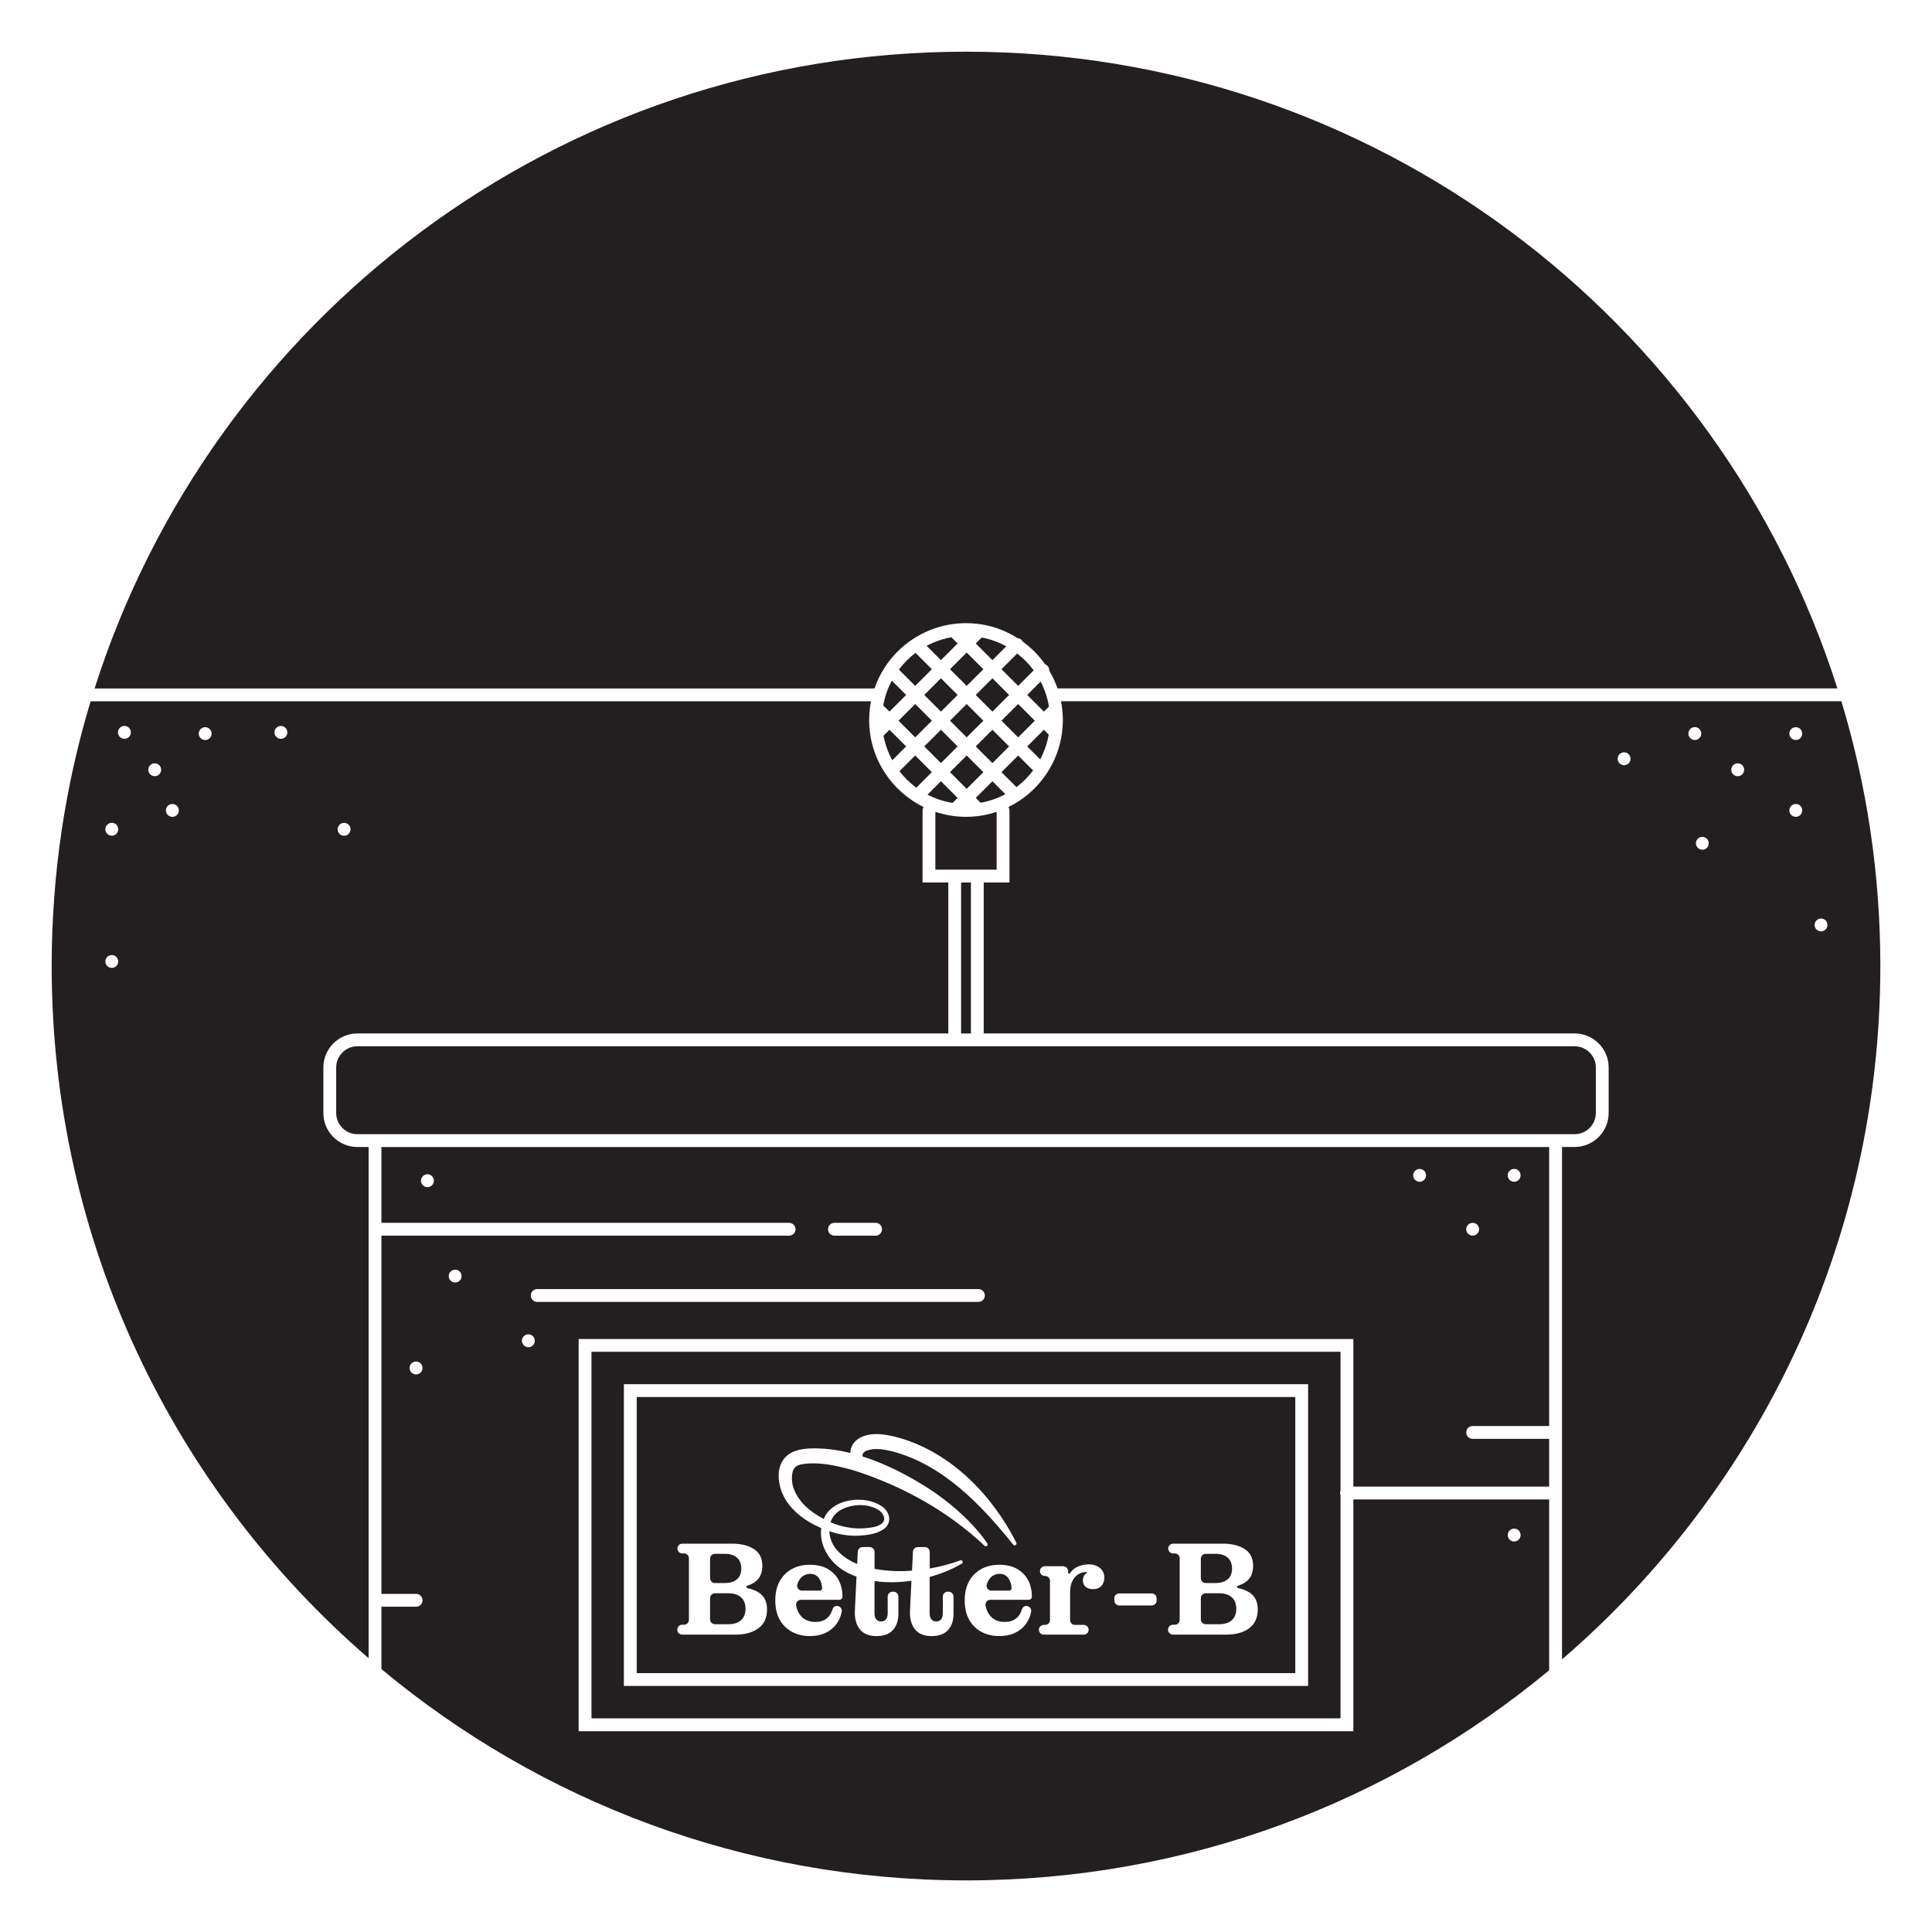 <?xml version="1.0" encoding="UTF-8"?><svg id="Layer_1" xmlns="http://www.w3.org/2000/svg" width="29.92cm" height="29.92cm" viewBox="0 0 848.22 848.22"><defs><style>.cls-1{fill:#231f20;}</style></defs><path class="cls-1" d="M397.83,327.71l-7.32-7.32-2.62,2.62c.73,3.83,2.05,7.46,3.86,10.77l6.08-6.08ZM394.64,293.96l7.17,7.17,7.32-7.32-7.17-7.17c-2.77,2.09-5.23,4.55-7.32,7.32ZM387.79,309.71l2.72,2.72,7.32-7.32-6.29-6.29c-1.79,3.36-3.07,7.02-3.75,10.89ZM428.39,282.51l7.32,7.32,6.08-6.08c-3.32-1.82-6.94-3.14-10.77-3.86l-2.62,2.62ZM406.82,283.54l6.29,6.29,7.32-7.32-2.72-2.72c-3.87.68-7.53,1.96-10.89,3.75ZM417.09,293.81l7.32,7.32,7.32-7.32-7.32-7.32-7.32,7.32ZM456.88,299.22l-5.89,5.89,7.32,7.32,2.21-2.21c-.63-3.91-1.88-7.61-3.64-11ZM460.43,322.51l-2.12-2.12-7.32,7.32,5.69,5.69c1.79-3.36,3.07-7.02,3.75-10.89ZM453.58,338.26l-6.57-6.57-7.32,7.32,6.57,6.57c2.77-2.09,5.23-4.55,7.32-7.32ZM446.6,286.9l-6.91,6.91,7.32,7.32,6.82-6.82c-2.05-2.79-4.49-5.28-7.24-7.4ZM420.43,350.31l-7.32-7.32-5.89,5.89c3.4,1.76,7.1,3.01,11,3.64l2.21-2.21ZM402.3,345.83l6.82-6.83-7.32-7.32-6.91,6.91c2.12,2.74,4.61,5.18,7.4,7.24ZM435.71,342.99l-7.32,7.32,2.12,2.12c3.87-.68,7.53-1.96,10.89-3.75l-5.69-5.69ZM394.49,316.41l7.32,7.32,7.32-7.32-7.32-7.32-7.32,7.32ZM437.56,356.43c-4.23,1.41-8.75,2.19-13.45,2.19s-9.22-.78-13.45-2.19v25.38h26.9v-25.38ZM443.03,305.11l-7.32-7.32-7.32,7.32,7.32,7.32,7.32-7.32ZM417.09,316.41l7.32,7.32,7.32-7.32-7.32-7.32-7.32,7.32ZM147.6,468.67v19.97c0,5.13,4.17,9.31,9.31,9.31h534.41c5.13,0,9.31-4.18,9.31-9.31v-19.97c0-5.13-4.18-9.31-9.31-9.31H156.91c-5.13,0-9.31,4.18-9.31,9.31ZM388.47,292.97c.08-.15.17-.29.27-.43,3.12-4.67,7.14-8.68,11.81-11.8.13-.1.26-.18.39-.25,6.67-4.35,14.62-6.89,23.16-6.89s16.1,2.42,22.66,6.57c.65.05,1.28.31,1.77.8.23.23.39.48.53.75,3.77,2.74,7.07,6.09,9.76,9.9.37.14.72.35,1.01.64.59.59.85,1.38.81,2.15,1.47,2.46,2.69,5.08,3.64,7.83h342.4C755.1,140.13,603.32,22.69,424.11,22.69S93.13,140.13,41.53,302.25h342.4c1.14-3.29,2.67-6.41,4.54-9.28ZM421.96,453.73h4.3v-66.28h-4.3v66.28ZM454.33,316.41l-7.32-7.32-7.32,7.32,7.32,7.32,7.32-7.32ZM405.79,305.11l7.32,7.32,7.32-7.32-7.32-7.32-7.32,7.32ZM443.03,327.71l-7.32-7.32-7.32,7.32,7.32,7.32,7.32-7.32ZM431.73,339.01l-7.32-7.32-7.32,7.32,7.32,7.32,7.32-7.32ZM141.97,488.64v-19.97c0-8.24,6.7-14.94,14.94-14.94h259.43v-66.28h-11.3v-31.63c0-.55.17-1.06.44-1.5-14.12-6.92-23.88-21.44-23.88-38.2,0-2.82.28-5.57.81-8.23H39.78c-11.11,36.79-17.09,75.82-17.09,116.23,0,121.44,53.93,230.28,139.14,303.89v-224.43h-4.92c-8.24,0-14.94-6.7-14.94-14.94ZM149.08,362.09c.13-.13.28-.24.43-.35.15-.1.32-.19.49-.26.17-.07.35-.12.53-.16.37-.07.73-.07,1.1,0,.18.04.36.09.53.16.17.07.34.16.49.26.15.11.3.22.43.35.53.53.82,1.25.82,2,0,.18-.02.37-.06.55-.03.18-.09.36-.16.53-.07.17-.16.34-.26.49-.1.16-.22.3-.35.43s-.28.25-.43.36c-.15.1-.32.19-.49.26-.17.07-.35.12-.53.16-.18.03-.37.05-.55.05-.19,0-.38-.02-.56-.05-.18-.04-.36-.09-.53-.16-.17-.07-.34-.16-.49-.26-.15-.11-.3-.23-.43-.36s-.25-.27-.35-.43c-.1-.15-.19-.32-.26-.49s-.13-.35-.16-.53c-.04-.18-.06-.37-.06-.55,0-.74.3-1.47.82-2ZM51.86,422.67c-.04.18-.1.36-.17.53-.07.17-.15.33-.26.49-.1.15-.22.3-.35.43-.53.53-1.25.82-1.99.82-.19,0-.37-.02-.56-.06-.18-.03-.36-.09-.53-.16s-.33-.16-.49-.26c-.15-.1-.3-.22-.43-.35-.53-.53-.82-1.25-.82-1.99s.3-1.47.82-2c.13-.13.28-.25.43-.35.16-.1.32-.19.49-.26s.35-.13.53-.16c.91-.19,1.89.11,2.54.76.53.53.82,1.25.82,2,0,.18-.02.37-.05.55ZM51.86,364.63c-.04.18-.1.36-.17.53s-.15.34-.26.49c-.1.16-.22.3-.35.43-.53.53-1.25.82-1.99.82-.19,0-.37-.01-.56-.05-.18-.04-.36-.09-.53-.16-.17-.07-.33-.16-.49-.26-.15-.11-.3-.23-.43-.36s-.25-.27-.35-.43c-.1-.15-.19-.32-.26-.49-.07-.17-.13-.35-.16-.53-.04-.18-.06-.37-.06-.55,0-.19.02-.37.06-.55.03-.19.09-.36.16-.54.07-.17.16-.33.26-.48.1-.16.22-.31.35-.44.13-.13.28-.25.43-.35.16-.1.32-.19.49-.26.17-.07.35-.12.53-.16.91-.19,1.89.11,2.54.76.13.13.25.28.35.44.11.15.19.31.26.48.07.18.13.35.17.54.03.18.05.36.05.55,0,.18-.02.37-.05.55ZM57.4,322.09c-.04.18-.09.36-.17.53-.07.17-.15.34-.26.49-.1.15-.22.3-.35.43-.53.53-1.25.82-1.99.82-.19,0-.37-.02-.55-.06-.19-.03-.36-.09-.54-.16-.17-.07-.33-.16-.49-.26-.15-.1-.3-.22-.43-.35-.13-.13-.25-.28-.35-.43-.1-.15-.19-.32-.26-.49-.07-.17-.12-.35-.16-.53s-.06-.37-.06-.55c0-.19.02-.38.06-.56.04-.18.09-.36.16-.53.07-.17.16-.34.26-.49.1-.15.22-.3.35-.43s.28-.25.43-.35c.16-.1.32-.19.49-.26.18-.07.35-.13.54-.16.9-.19,1.88.11,2.53.76.13.13.25.28.35.43.11.15.19.32.26.49.08.17.13.35.17.53.03.18.05.37.05.56,0,.18-.02.37-.05.55ZM69.93,339.95c-.53.53-1.25.82-2,.82-.18,0-.37-.02-.55-.05-.18-.04-.36-.09-.53-.17-.17-.07-.34-.15-.49-.26-.15-.1-.3-.22-.43-.35-.53-.53-.82-1.25-.82-1.99s.3-1.47.82-2c.13-.13.28-.25.43-.35.15-.1.32-.19.49-.26.17-.07.35-.13.53-.16.91-.19,1.89.11,2.54.76.53.53.82,1.25.82,2s-.3,1.46-.82,1.99ZM78.46,356.36c-.04.18-.09.36-.16.53-.08.17-.16.34-.27.49-.1.16-.22.3-.35.43s-.27.25-.43.35c-.15.11-.32.19-.49.26-.17.08-.35.13-.53.17-.18.03-.37.05-.55.05s-.37-.02-.56-.05c-.18-.04-.36-.09-.53-.17-.17-.07-.33-.15-.49-.26-.15-.1-.3-.22-.43-.35s-.25-.27-.35-.43c-.1-.15-.19-.32-.26-.49-.07-.17-.12-.35-.16-.53-.04-.18-.06-.37-.06-.55,0-.19.02-.37.06-.56.04-.18.09-.36.16-.53.07-.17.16-.33.26-.49.1-.15.22-.3.35-.43.13-.13.28-.25.43-.35.16-.1.32-.19.49-.26.17-.07.35-.13.53-.16.37-.08.74-.08,1.1,0,.18.03.36.09.53.16.17.07.34.16.49.26.16.1.3.22.43.35.13.13.25.28.35.43.11.16.19.32.27.49.07.17.12.35.16.53.03.19.05.37.05.56,0,.18-.02.37-.05.55ZM92.09,324.07c-.13.13-.27.25-.43.35-.15.1-.32.19-.49.26s-.35.13-.53.16c-.18.04-.37.06-.55.06s-.37-.02-.56-.06c-.18-.03-.36-.09-.53-.16s-.33-.16-.48-.26c-.16-.1-.3-.22-.43-.35-.53-.53-.83-1.25-.83-1.99s.31-1.47.83-2c.13-.13.27-.25.43-.35.15-.1.31-.19.48-.26s.35-.13.53-.16c.37-.08.74-.08,1.1,0,.18.03.36.09.53.16s.34.16.49.26c.16.1.3.22.43.35.53.53.82,1.25.82,2s-.3,1.46-.82,1.99ZM126.12,322.09c-.04.18-.09.36-.16.53-.07.17-.16.33-.27.49-.1.15-.22.3-.35.43-.13.13-.27.25-.43.35-.15.1-.32.19-.49.26s-.35.13-.53.16c-.18.04-.37.06-.55.06s-.37-.02-.56-.06c-.18-.03-.36-.09-.53-.16s-.33-.16-.49-.26c-.15-.1-.3-.22-.43-.35-.13-.13-.25-.28-.35-.43-.1-.16-.19-.32-.26-.49-.07-.17-.12-.35-.16-.53-.04-.18-.06-.37-.06-.55,0-.74.3-1.47.82-2,.13-.13.28-.25.43-.35.16-.1.32-.19.49-.26s.35-.13.53-.16c.37-.08.74-.08,1.1,0,.18.03.36.09.53.16s.34.16.49.26c.16.1.3.22.43.35s.25.28.35.43c.11.16.2.32.27.49.07.17.12.35.16.53.03.18.05.37.05.56,0,.18-.02.37-.05.55ZM420.43,327.71l-7.32-7.32-7.32,7.32,7.32,7.32,7.32-7.32ZM588.54,593.48h-328.86v160.94h328.86v-98.01c-.11-.3-.18-.62-.18-.95s.07-.65.18-.95v-61.03ZM574.31,740.19h-300.4v-132.48h300.4v132.48ZM529.35,695.01h4.42c2.18,0,3.92-.54,5.21-1.61,1.29-1.07,1.93-2.64,1.93-4.71s-.64-3.76-1.93-4.86c-1.29-1.09-3.02-1.64-5.21-1.64h-4.42c-1.18,0-2.14.96-2.14,2.14v8.54c0,1.18.96,2.14,2.14,2.14ZM167.46,536.86h178.98c1.55,0,2.82,1.26,2.82,2.82s-1.26,2.82-2.82,2.82h-178.98v157.27h15.23c1.55,0,2.82,1.26,2.82,2.82s-1.26,2.82-2.82,2.82h-15.23v27.39c69.58,57.92,159.05,92.76,256.65,92.76s186.54-34.63,256.03-92.24v-75.01h-85.97v101.77H254.05v-172.2h340.12v64.8h85.97v-20.97h-33.6c-1.55,0-2.82-1.26-2.82-2.82s1.26-2.82,2.82-2.82h33.6v-122.47H167.46v33.28ZM662,673.4c.03-.18.09-.36.16-.53.07-.17.16-.34.26-.49.1-.16.22-.3.35-.43s.28-.25.43-.36c.16-.1.32-.18.49-.26.17-.07.35-.12.53-.16.37-.07.74-.07,1.1,0,.18.04.36.09.53.16.17.08.34.16.49.26.16.11.3.23.43.36.13.13.25.27.35.43.11.15.19.32.26.49.08.17.13.35.17.53.03.18.05.37.05.55,0,.19-.02.37-.05.55-.04.19-.09.36-.17.54-.07.17-.15.33-.26.48-.1.16-.22.31-.35.44-.53.52-1.25.82-1.99.82-.19,0-.38-.02-.56-.06s-.36-.09-.53-.16-.33-.16-.49-.26c-.15-.11-.3-.22-.43-.35-.53-.53-.82-1.25-.82-2,0-.18.02-.37.06-.55ZM662,515.46c.03-.18.09-.36.16-.53.07-.17.16-.34.26-.49.1-.15.22-.3.35-.43s.28-.25.43-.35c.16-.11.32-.19.49-.26.17-.08.35-.13.53-.17.91-.18,1.89.12,2.54.77.13.13.25.28.35.43.11.15.19.32.26.49.08.17.13.35.17.53.03.18.05.37.05.55s-.02.37-.05.56c-.04.18-.09.36-.17.53-.07.17-.15.33-.26.49-.1.15-.22.3-.35.43-.53.53-1.25.82-1.99.82-.19,0-.38-.02-.56-.06-.18-.03-.36-.09-.53-.16-.17-.07-.33-.16-.49-.26-.15-.1-.3-.22-.43-.35-.53-.53-.82-1.25-.82-2,0-.18.02-.37.06-.55ZM643.79,539.12c.04-.18.09-.35.16-.52.07-.18.16-.34.26-.49.11-.16.23-.3.36-.43,1.04-1.05,2.93-1.05,3.97,0,.53.52.83,1.24.83,1.99,0,.18-.02.37-.06.55s-.09.36-.16.53c-.07.17-.16.34-.26.49-.11.16-.22.3-.36.43-.52.53-1.24.82-1.99.82-.18,0-.37-.02-.55-.05-.19-.04-.36-.09-.53-.16-.18-.07-.34-.16-.49-.27-.16-.1-.3-.22-.43-.35-.53-.52-.82-1.24-.82-1.99,0-.19.01-.37.05-.56ZM620.51,515.46c.04-.18.09-.36.16-.53s.16-.34.26-.49c.1-.16.22-.3.35-.43,1.05-1.05,2.93-1.05,3.98,0,.53.53.82,1.25.82,1.99,0,.19-.01.37-.05.56-.04.18-.09.36-.16.53-.07.17-.16.33-.26.49-.11.15-.23.3-.36.43-.53.53-1.25.82-1.99.82-.19,0-.37-.02-.56-.06-.18-.03-.35-.09-.53-.16-.17-.07-.33-.16-.48-.26-.16-.1-.31-.22-.44-.35-.52-.53-.82-1.25-.82-2,0-.18.02-.37.06-.55ZM185.45,601.14c-.04.18-.09.36-.16.53s-.16.34-.26.49c-.11.16-.23.3-.36.43s-.27.25-.43.35c-.15.11-.32.19-.49.26-.17.08-.35.13-.53.17-.18.03-.37.05-.55.05s-.37-.02-.56-.05c-.18-.04-.35-.09-.53-.17-.17-.07-.33-.15-.49-.26-.15-.1-.3-.22-.43-.35s-.25-.27-.35-.43c-.1-.15-.19-.32-.26-.49-.07-.17-.12-.35-.16-.53-.04-.18-.06-.37-.06-.55s.02-.37.06-.56c.04-.18.09-.36.16-.53.07-.17.16-.33.26-.49.1-.15.22-.3.35-.43s.28-.25.43-.35c.16-.1.32-.19.49-.26.18-.07.35-.13.53-.16.92-.19,1.9.11,2.54.76.13.13.25.28.36.43.1.16.19.32.26.49s.12.35.16.53c.04.19.06.37.06.56s-.02.37-.06.55ZM202.6,560.8c-.04.18-.09.35-.16.52-.07.18-.16.34-.26.49-.11.16-.22.3-.35.44-.53.52-1.25.81-2,.81s-1.47-.3-1.99-.81c-.13-.14-.25-.28-.36-.44-.1-.15-.19-.31-.26-.49-.07-.17-.12-.34-.16-.52-.04-.19-.06-.37-.06-.56,0-.18.02-.37.06-.55.04-.18.09-.36.16-.53.07-.17.16-.34.26-.49.11-.16.23-.3.36-.43,1.04-1.05,2.93-1.05,3.98,0,.13.13.24.27.35.43.1.15.19.32.26.49.07.17.12.35.16.53.04.18.06.37.06.55,0,.19-.02.37-.06.56ZM234.74,589.21c-.03.18-.09.36-.16.53-.07.17-.16.34-.26.49-.1.16-.22.3-.35.43-.53.53-1.25.82-2,.82-.18,0-.37-.02-.55-.05-.18-.04-.36-.09-.53-.17-.17-.07-.34-.15-.49-.26-.16-.1-.3-.22-.43-.35-.13-.13-.25-.27-.35-.43-.11-.15-.19-.32-.26-.49-.08-.17-.13-.35-.17-.53-.03-.18-.05-.37-.05-.55,0-.19.02-.37.05-.56.04-.18.09-.36.17-.53.07-.17.15-.33.26-.49.1-.15.22-.3.35-.43.13-.13.27-.25.43-.35.15-.1.32-.19.49-.26.17-.07.35-.13.53-.16.91-.19,1.89.11,2.54.77.53.53.82,1.25.82,2,0,.18-.02.37-.06.55ZM432.38,568.77c0,1.55-1.26,2.82-2.82,2.82h-193.7c-1.55,0-2.82-1.26-2.82-2.82s1.26-2.82,2.82-2.82h193.7c1.55,0,2.82,1.26,2.82,2.82ZM366.36,536.86h18.05c1.55,0,2.82,1.26,2.82,2.82s-1.26,2.82-2.82,2.82h-18.05c-1.55,0-2.82-1.26-2.82-2.82s1.26-2.82,2.82-2.82ZM185.66,516.37c.13-.13.27-.25.43-.35.15-.11.32-.19.49-.26s.35-.13.53-.17c.36-.07.74-.07,1.1,0,.18.04.35.1.53.17.17.07.33.15.48.26.16.1.31.22.44.35s.25.28.35.43c.1.15.19.32.26.49s.12.35.16.53c.04.18.06.37.06.55s-.02.37-.06.56c-.04.18-.09.36-.16.53s-.16.33-.26.49c-.1.15-.22.3-.35.43s-.28.25-.44.35c-.15.1-.31.19-.48.26-.18.07-.35.13-.53.16-.19.04-.37.06-.56.06-.18,0-.37-.02-.55-.06-.18-.03-.36-.09-.53-.16-.17-.07-.34-.16-.49-.26-.16-.1-.3-.22-.43-.35-.53-.53-.82-1.25-.82-2s.3-1.46.82-1.99ZM568.68,613.34h-289.14v121.22h289.14v-121.22ZM332.96,714.88c-2.52,1.85-5.86,2.78-10.03,2.78h-23.43c-1.18,0-2.14-.96-2.14-2.14v-.06c0-1.18.96-2.14,2.14-2.14h.82c1.18,0,2.14-.96,2.14-2.14v-27.03c0-1.18-.96-2.14-2.14-2.14h-.76c-1.18,0-2.14-.96-2.14-2.14s.96-2.14,2.14-2.14h21.85c3.94,0,7.14.79,9.6,2.37,2.46,1.58,3.69,4.03,3.69,7.34s-1.16,5.74-3.48,7.28c-.94.62-2,1.12-3.17,1.49-.23.07-.39.29-.37.54s.19.45.43.5c1.89.38,3.51,1,4.88,1.84,2.52,1.56,3.77,4.06,3.77,7.49,0,3.67-1.26,6.43-3.77,8.28ZM349.54,704.92c.34,1.78,1.01,3.27,2,4.45,1.52,1.81,3.67,2.72,6.44,2.72,1.68,0,3.07-.33,4.18-.99,1.11-.66,1.96-1.54,2.55-2.63.34-.64.61-1.29.81-1.96.25-.85,1.03-1.44,1.92-1.44h0c.64,0,1.24.29,1.65.78s.57,1.14.45,1.76c-.16.84-.39,1.66-.7,2.46-.6,1.58-1.5,2.98-2.69,4.21-1.19,1.23-2.66,2.2-4.42,2.93-1.76.72-3.8,1.08-6.14,1.08-3,0-5.65-.62-7.93-1.87-2.28-1.25-4.07-3.03-5.35-5.35-1.29-2.32-1.93-5.12-1.93-8.4s.64-6.13,1.93-8.46c1.29-2.32,3.07-4.1,5.35-5.35,2.28-1.25,4.92-1.87,7.93-1.87s5.68.61,7.78,1.81c2.11,1.21,3.72,2.86,4.83,4.94,1.11,2.09,1.67,4.52,1.67,7.28,0,.74-.6,1.35-1.35,1.35h-16.87c-.64,0-1.24.28-1.65.77-.41.49-.57,1.14-.45,1.76ZM422.23,686.5c-4.06,2.42-8.91,4.42-14.09,5.84v15.9c0,1.13.24,2.02.73,2.66.49.64,1.22.97,2.19.97s1.7-.32,2.17-.97c.47-.64.7-1.53.7-2.66v-7.28c0-1.18.96-2.14,2.14-2.14h.41c1.18,0,2.14.96,2.14,2.14v7.58c0,2.96-.8,5.33-2.4,7.11-1.6,1.78-4.02,2.66-7.26,2.66s-5.82-1.05-7.4-3.16c-1.58-2.1-2.25-4.91-2.02-8.41l.6-12.35.02-.38c-5.44.79-11,.89-16.22.13v14.1c0,1.13.24,2.02.73,2.66.49.64,1.22.97,2.19.97s1.7-.32,2.17-.97c.47-.64.7-1.53.7-2.66v-7.28c0-1.18.96-2.14,2.14-2.14h.41c1.18,0,2.14.96,2.14,2.14v7.58c0,2.96-.8,5.33-2.4,7.11-1.6,1.78-4.02,2.66-7.26,2.66s-5.82-1.05-7.4-3.16c-1.58-2.1-2.25-4.91-2.02-8.41,0-.01,0-.03,0-.04l.59-12.31.11-2.19c-1.67-.6-3.27-1.32-4.78-2.16-6.91-3.81-11.73-11.46-10.7-19.13-1.79-.78-3.53-1.67-5.2-2.64-5.28-3.17-10.06-7.61-12.29-13.62-1.71-4.92-2.06-11.11,2.01-15.16,2.77-2.66,6.45-3.28,9.89-3.53,6.06-.32,12.26.45,18.39,1.97-.02-3.39,2.38-6.46,6.48-7.62,2.28-.72,4.74-.83,7.03-.6,4.24.44,8.24,1.51,12.19,2.93,14.35,5.18,26.67,15.22,35.97,27.09,3.02,3.85,5.92,8.11,8.35,12.36,1.02,1.7,1.91,3.48,2.82,5.23.41.83-.71,1.65-1.35.86-14.09-17.57-30.94-35.21-53.28-41.03-3.29-.75-6.68-1.42-9.93-.6-2.32.58-3.01,1.39-3.02,2.86,10.71,3.4,21.02,8.85,29.78,14.55,7.79,5.23,15.09,11.31,21.15,18.5,1.41,1.64,2.7,3.38,3.93,5.16.25.36.16.86-.2,1.12-.32.23-.76.18-1.03-.09-16.17-15.28-36.2-26.3-57.2-33.03-7.64-2.16-15.53-4.01-23.3-2.72-2.01.52-3.12,1.23-3.73,3.22-.56,2.05-.41,4.65.23,6.78,2.03,6.37,7.45,10.88,13.41,13.98.16-.38.33-.75.52-1.13,4.32-8.04,17.52-9.26,24.69-4.63,3.97,2.53,5.14,7.76.66,10.53-3.3,2-7.2,2.4-10.94,2.59-4.25.15-8.47-.61-12.49-1.97.12,3.09,1.41,6.26,3.7,8.67,2.42,2.57,5.34,4.4,8.54,5.7l.25-5.39c.05-1.13.99-2.03,2.12-2.03h3.11c1.18,0,2.14.96,2.14,2.14v7.44c3.03.55,6.13.84,9.15.98,2.43.05,4.87-.01,7.29-.19l.14-2.89s.01,0,.02-.01l.25-5.43c.05-1.13.99-2.03,2.12-2.03h3.11c1.18,0,2.14.96,2.14,2.14v7.26c4.54-.79,9.03-1.98,13.39-3.55.87-.34,1.55.92.7,1.44ZM432.7,704.92c.34,1.78,1.01,3.27,2,4.45,1.52,1.81,3.67,2.72,6.44,2.72,1.68,0,3.07-.33,4.18-.99,1.11-.66,1.96-1.54,2.55-2.63.34-.64.61-1.29.81-1.96.25-.85,1.03-1.44,1.92-1.44h0c.64,0,1.24.29,1.65.78.41.49.57,1.14.45,1.76-.16.84-.39,1.66-.7,2.46-.6,1.58-1.5,2.98-2.69,4.21-1.19,1.23-2.66,2.2-4.42,2.93-1.76.72-3.8,1.08-6.14,1.08-3,0-5.65-.62-7.93-1.87-2.28-1.25-4.07-3.03-5.35-5.35-1.29-2.32-1.93-5.12-1.93-8.4s.64-6.13,1.93-8.46c1.29-2.32,3.07-4.1,5.35-5.35,2.28-1.25,4.92-1.87,7.93-1.87s5.68.61,7.78,1.81c2.11,1.21,3.72,2.86,4.83,4.94,1.11,2.09,1.67,4.52,1.67,7.28,0,.74-.6,1.35-1.35,1.35h-16.87c-.64,0-1.24.28-1.65.77-.41.49-.57,1.14-.45,1.76ZM483.53,696.3c-.88.94-2.1,1.4-3.66,1.4-1.37,0-2.45-.35-3.25-1.05-.8-.7-1.2-1.62-1.2-2.75,0-1.36.45-2.39,1.35-3.07.1-.07.2-.14.3-.2.1-.06.14-.17.11-.28-.03-.11-.13-.19-.24-.19-1.21,0-2.36.32-3.45.97-1.09.64-1.98,1.63-2.66,2.95-.68,1.33-1.02,3.04-1.02,5.15v12.02c0,1.18.96,2.14,2.14,2.14h3.86c1.18,0,2.14.96,2.14,2.14s-.96,2.14-2.14,2.14h-17.55c-1.18,0-2.14-.96-2.14-2.14s.96-2.14,2.14-2.14h.58c1.18,0,2.14-.96,2.14-2.14v-17.2c0-1.18-.96-2.14-2.14-2.14h-.12c-1.18,0-2.14-.96-2.14-2.14s.96-2.14,2.14-2.14h8.07c1.18,0,2.14.96,2.14,2.14v.74c0,.18.12.35.3.4s.37-.01.47-.16c.7-1.02,1.69-2.06,3.09-2.76,1.56-.78,3.28-1.17,5.15-1.17,2.07,0,3.73.54,5,1.61,1.27,1.07,1.9,2.49,1.9,4.24,0,1.48-.44,2.69-1.32,3.63ZM507.79,702.71c0,1.18-.96,2.14-2.14,2.14h-14.28c-1.18,0-2.14-.96-2.14-2.14v-.99c0-1.18.96-2.14,2.14-2.14h14.28c1.18,0,2.14.96,2.14,2.14v.99ZM548.42,714.88c-2.52,1.85-5.86,2.78-10.03,2.78h-23.43c-1.18,0-2.14-.96-2.14-2.14v-.06c0-1.18.96-2.14,2.14-2.14h.82c1.18,0,2.14-.96,2.14-2.14v-27.03c0-1.18-.96-2.14-2.14-2.14h-.76c-1.18,0-2.14-.96-2.14-2.14s.96-2.14,2.14-2.14h21.85c3.94,0,7.14.79,9.6,2.37,2.46,1.58,3.69,4.03,3.69,7.34s-1.16,5.74-3.48,7.28c-.94.63-2.01,1.12-3.2,1.49-.23.07-.38.29-.37.53.01.24.19.44.42.49,1.9.38,3.53,1,4.9,1.85,2.52,1.56,3.77,4.06,3.77,7.49,0,3.67-1.26,6.43-3.77,8.28ZM380.61,670.87c2.37-.26,5.35-.62,6.94-2.37,1.62-1.92-.06-4.48-1.9-5.58-4.39-2.76-10.54-2.68-15.26-.63-3.03,1.25-4.9,3.45-5.76,6.02.06.03.12.06.18.08,4.99,2.15,10.39,3.03,15.8,2.48ZM435.26,698.35h7.81c.3,0,.58-.13.79-.35.2-.22.3-.51.28-.81-.08-.98-.27-1.87-.57-2.68-.41-1.11-1-1.98-1.78-2.6-.78-.62-1.74-.94-2.87-.94-1.29,0-2.42.36-3.39,1.08-.98.72-1.74,1.87-2.28,3.45,0,0,0,0,0,0-.23.65-.12,1.37.28,1.94.4.56,1.05.9,1.74.9ZM313.89,695.01h4.42c2.18,0,3.92-.54,5.21-1.61,1.29-1.07,1.93-2.64,1.93-4.71s-.64-3.76-1.93-4.86c-1.29-1.09-3.02-1.64-5.21-1.64h-4.42c-1.18,0-2.14.96-2.14,2.14v8.54c0,1.18.96,2.14,2.14,2.14ZM352.09,698.35h7.81c.3,0,.58-.13.79-.35.2-.22.3-.51.28-.81-.08-.98-.27-1.87-.57-2.68-.41-1.11-1-1.98-1.78-2.6-.78-.62-1.74-.94-2.87-.94-1.29,0-2.42.36-3.39,1.08-.98.72-1.74,1.87-2.28,3.45,0,0,0,0,0,0-.23.65-.12,1.37.28,1.94.4.56,1.05.9,1.74.9ZM325.33,701.27c-1.33-1.17-3.16-1.76-5.5-1.76h-5.94c-1.18,0-2.14.96-2.14,2.14v9.3c0,1.18.96,2.14,2.14,2.14h5.94c2.34,0,4.17-.59,5.5-1.76,1.33-1.17,1.99-2.85,1.99-5.03s-.66-3.86-1.99-5.03ZM540.79,701.27c-1.33-1.17-3.16-1.76-5.5-1.76h-5.94c-1.18,0-2.14.96-2.14,2.14v9.3c0,1.18.96,2.14,2.14,2.14h5.94c2.34,0,4.17-.59,5.5-1.76,1.33-1.17,1.99-2.85,1.99-5.03s-.66-3.86-1.99-5.03ZM808.44,307.88h-342.62c.53,2.67.81,5.42.81,8.23,0,1.96-.15,3.89-.4,5.78,0,.07-.01.15-.03.22-.89,6.27-3.16,12.11-6.48,17.19-.06.12-.13.23-.22.34-3.13,4.69-7.16,8.73-11.85,11.86-.11.08-.23.16-.35.22-1.46.95-2.97,1.82-4.55,2.59.27.43.44.95.44,1.5v31.63h-11.3v66.28h259.43c8.24,0,14.94,6.7,14.94,14.94v19.97c0,8.24-6.7,14.94-14.94,14.94h-5.54v224.96c85.57-73.62,139.76-182.69,139.76-304.42,0-40.42-5.98-79.44-17.09-116.23ZM715.82,333.68c-.04.18-.09.36-.17.53-.07.17-.15.33-.26.49-.1.15-.22.3-.35.43s-.27.25-.43.35c-.15.1-.32.19-.49.26-.17.07-.35.13-.53.16-.18.04-.37.06-.55.06-.19,0-.37-.02-.56-.06-.18-.03-.36-.09-.53-.16-.17-.07-.33-.16-.49-.26-.15-.1-.3-.22-.43-.35-.13-.13-.25-.28-.35-.43-.1-.16-.19-.32-.26-.49s-.13-.35-.16-.53c-.04-.19-.06-.37-.06-.56,0-.18.02-.37.06-.55.03-.18.09-.36.16-.53.07-.17.16-.34.26-.49.1-.15.22-.3.35-.43.13-.13.28-.25.43-.35.16-.11.32-.19.49-.26.17-.08.35-.13.53-.17.37-.07.74-.07,1.1,0,.18.04.36.09.53.17.17.07.34.15.49.26.16.1.3.22.43.35.13.13.25.28.35.43.11.15.19.32.26.49.08.17.13.35.17.53.03.18.05.37.05.55,0,.19-.02.37-.05.56ZM743.54,324.83c-.18-.03-.36-.09-.53-.16s-.34-.15-.49-.26c-.16-.1-.3-.22-.43-.35-.13-.13-.25-.28-.35-.43-.11-.15-.19-.32-.27-.49-.07-.17-.12-.35-.16-.53-.03-.18-.05-.37-.05-.55,0-.19.02-.38.05-.56.04-.18.09-.36.16-.53.08-.17.16-.33.27-.49.1-.15.22-.3.35-.43s.27-.25.43-.35c.15-.1.32-.19.49-.26s.35-.13.53-.16c.36-.08.73-.08,1.1,0,.18.03.36.09.53.16s.33.16.49.26c.15.1.3.22.43.35s.25.28.35.43c.1.16.19.32.26.49.07.17.13.35.16.53.04.18.06.37.06.56,0,.18-.02.37-.06.55-.03.18-.09.36-.16.53-.07.17-.16.34-.26.49-.1.15-.22.3-.35.43-.13.13-.28.25-.43.35-.16.11-.32.19-.49.26s-.35.13-.53.16c-.19.04-.37.06-.56.06-.18,0-.37-.02-.55-.06ZM750.17,370.77c-.03.18-.09.36-.16.53-.07.17-.16.34-.26.49-.1.16-.22.3-.35.43-.13.13-.28.25-.44.36-.15.1-.31.18-.48.26-.18.07-.35.12-.54.16-.18.03-.36.05-.55.05-.74,0-1.47-.3-1.99-.82-.13-.13-.25-.27-.36-.43-.1-.15-.18-.32-.26-.49-.07-.17-.12-.35-.16-.53-.03-.18-.05-.37-.05-.55,0-.74.3-1.47.82-2,.66-.66,1.63-.95,2.53-.76.19.03.36.09.54.16.17.07.33.16.48.26.16.1.31.22.44.35.52.53.82,1.25.82,2,0,.18-.02.37-.06.55ZM764.92,339.95c-.13.13-.27.25-.43.36-.15.1-.32.18-.49.26-.17.07-.35.12-.53.16-.18.03-.37.05-.55.05s-.37-.02-.56-.05c-.18-.04-.36-.09-.53-.16-.17-.08-.33-.16-.49-.26-.15-.11-.3-.23-.43-.36-.52-.53-.82-1.25-.82-1.99,0-.19.02-.37.06-.56.04-.18.09-.36.16-.53.07-.17.16-.33.26-.49.11-.15.22-.3.35-.43.13-.13.28-.25.43-.35.16-.1.32-.19.49-.26.17-.07.35-.12.53-.16.37-.07.74-.07,1.1,0,.18.04.36.09.53.16.17.07.34.16.49.26.16.1.3.22.43.35.13.13.25.28.36.43.1.16.19.32.26.49.07.17.12.35.16.53.04.19.06.37.06.56,0,.74-.31,1.46-.83,1.99ZM790.42,357.8c-.53.53-1.25.82-2,.82-.18,0-.37-.02-.55-.06-.18-.03-.36-.09-.53-.16-.17-.07-.34-.16-.49-.26-.15-.1-.3-.22-.43-.35-.53-.53-.82-1.25-.82-1.99,0-.19.02-.37.05-.56.04-.18.1-.36.17-.53.07-.17.15-.33.26-.49.1-.15.22-.3.35-.43.13-.13.28-.25.43-.35.15-.1.32-.19.49-.26.17-.07.35-.13.53-.16.91-.19,1.89.11,2.54.76.13.13.25.28.35.43.1.16.19.32.26.49.07.17.13.35.16.53.04.19.06.37.06.56,0,.74-.3,1.46-.82,1.99ZM790.42,324.07c-.53.53-1.25.82-2,.82-.18,0-.37-.02-.55-.06-.18-.03-.36-.09-.53-.16-.17-.07-.34-.16-.49-.26-.15-.1-.3-.22-.43-.35-.53-.53-.82-1.25-.82-1.99,0-.19.02-.38.05-.56.04-.18.1-.36.17-.53.07-.17.15-.33.26-.49.1-.15.22-.3.35-.43,1.05-1.04,2.93-1.05,3.98,0,.13.13.25.28.35.43.1.16.19.32.26.49.07.17.13.35.16.53.04.18.06.37.06.56,0,.73-.3,1.46-.82,1.99ZM801.5,408.08c-.13.13-.27.25-.43.35-.15.1-.32.19-.49.26-.17.07-.35.12-.53.16-.18.04-.37.06-.55.06-.74,0-1.47-.31-2-.82-.53-.53-.82-1.25-.82-2,0-.18.02-.37.06-.55.03-.18.09-.36.16-.53.07-.17.16-.34.26-.49.1-.16.22-.3.35-.43.66-.66,1.63-.95,2.54-.77.18.04.36.09.53.17.17.07.34.15.49.26.16.1.3.22.43.35.53.53.82,1.25.82,1.99s-.3,1.47-.82,2Z"/></svg>